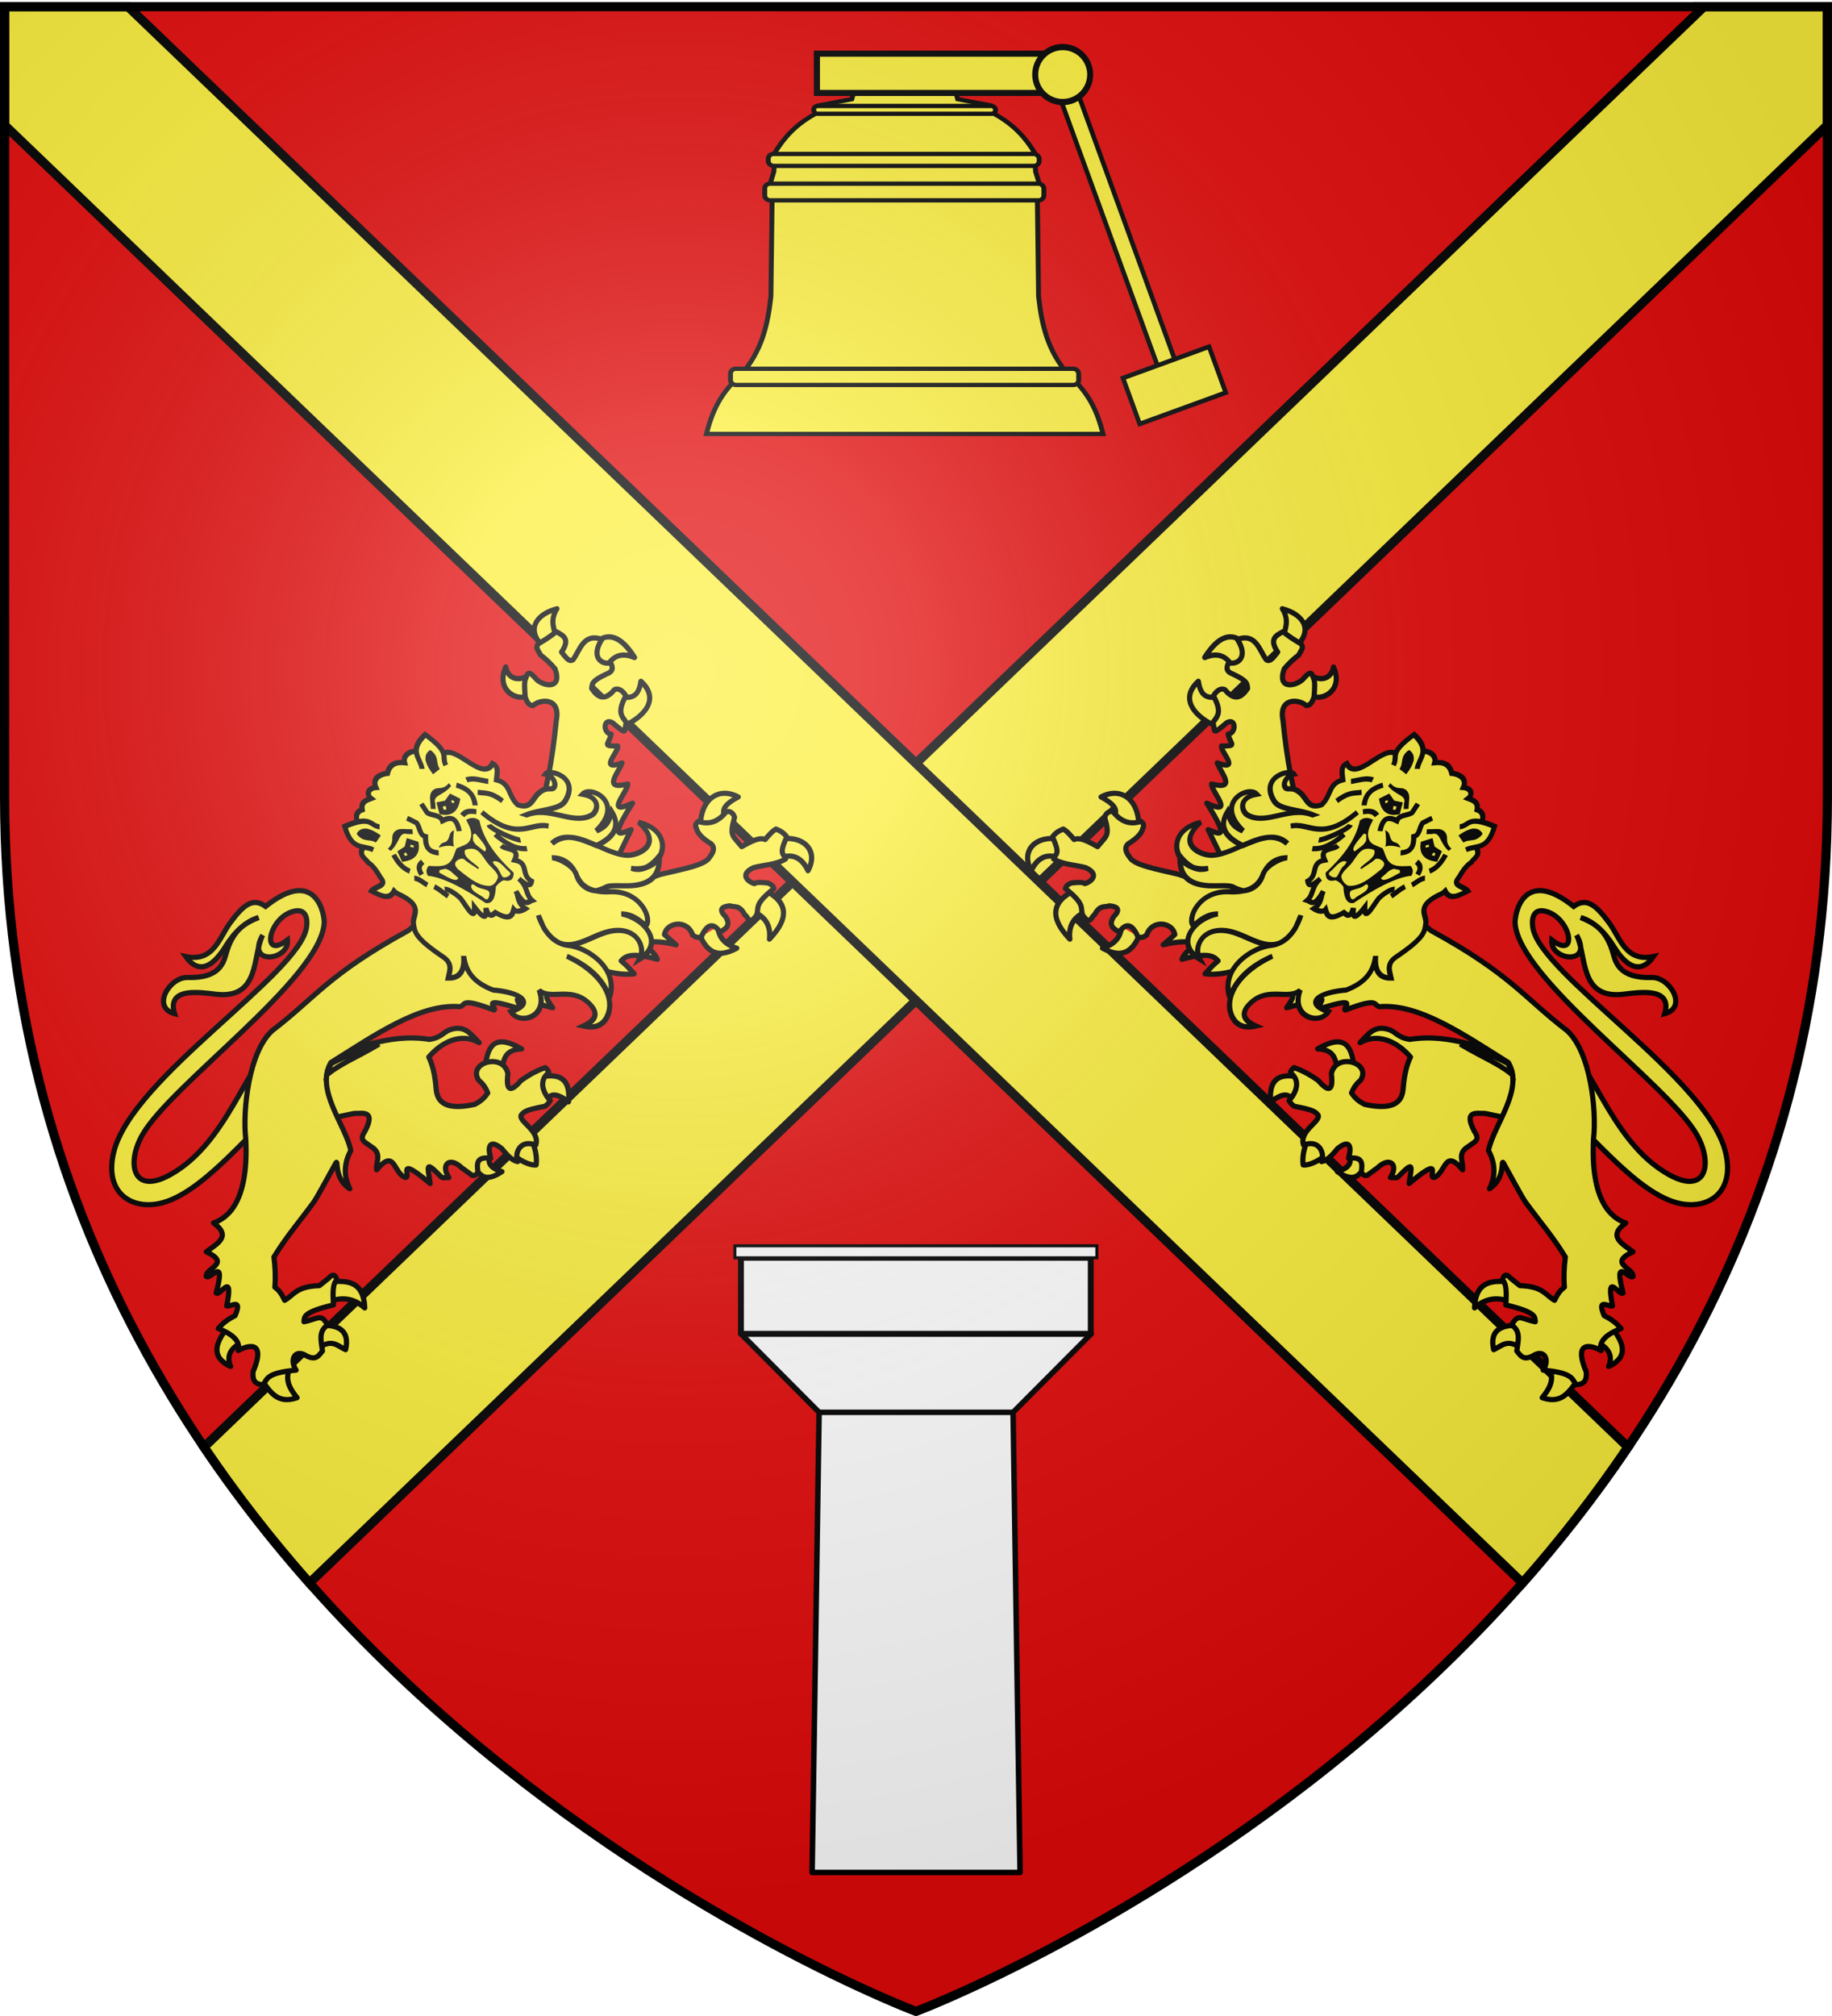 <svg xmlns="http://www.w3.org/2000/svg" xmlns:xlink="http://www.w3.org/1999/xlink" width="600" height="660" version="1.0"><defs><g id="k"><use xlink:href="#j" width="810" height="540" transform="rotate(72)"/><use xlink:href="#j" width="810" height="540" transform="rotate(144)"/></g><g id="v"><use xlink:href="#u" width="810" height="540" transform="rotate(72)"/><use xlink:href="#u" width="810" height="540" transform="rotate(144)"/></g><g id="c"><path id="b" d="M0 0v1h.5L0 0z" transform="rotate(18 3.157 -.5)"/><use xlink:href="#b" width="810" height="540" transform="scale(-1 1)"/></g><g id="d"><use xlink:href="#c" width="810" height="540" transform="rotate(72)"/><use xlink:href="#c" width="810" height="540" transform="rotate(144)"/></g><g id="u"><path id="t" d="M0 0v1h.5L0 0z" transform="rotate(18 3.157 -.5)"/><use xlink:href="#t" width="810" height="540" transform="scale(-1 1)"/></g><g id="g"><path id="f" d="M0 0v1h.5L0 0z" transform="rotate(18 3.157 -.5)"/><use xlink:href="#f" width="810" height="540" transform="scale(-1 1)"/></g><g id="h"><use xlink:href="#g" width="810" height="540" transform="rotate(72)"/><use xlink:href="#g" width="810" height="540" transform="rotate(144)"/></g><g id="j"><path id="i" d="M0 0v1h.5L0 0z" transform="rotate(18 3.157 -.5)"/><use xlink:href="#i" width="810" height="540" transform="scale(-1 1)"/></g><g id="r"><use xlink:href="#q" width="810" height="540" transform="rotate(72)"/><use xlink:href="#q" width="810" height="540" transform="rotate(144)"/></g><g id="q"><path id="p" d="M0 0v1h.5L0 0z" transform="rotate(18 3.157 -.5)"/><use xlink:href="#p" width="810" height="540" transform="scale(-1 1)"/></g><g id="n"><path id="m" d="M0 0v1h.5L0 0z" transform="rotate(18 3.157 -.5)"/><use xlink:href="#m" width="810" height="540" transform="scale(-1 1)"/></g><g id="o"><use xlink:href="#n" width="810" height="540" transform="rotate(72)"/><use xlink:href="#n" width="810" height="540" transform="rotate(144)"/></g><path id="l" d="M2.922 27.672c0-5.951 2.317-9.843 5.579-11.012 1.448-.519 3.307-.273 5.018 1.447 2.119 2.129 2.736 7.993-3.483 9.121.658-.956.619-3.081-.714-3.787-.99-.524-2.113-.253-2.676.123-.824.552-1.729 2.106-1.679 4.108H2.922z"/><path id="s" d="M2.922 27.672c0-5.951 2.317-9.843 5.579-11.012 1.448-.519 3.307-.273 5.018 1.447 2.119 2.129 2.736 7.993-3.483 9.121.658-.956.619-3.081-.714-3.787-.99-.524-2.113-.253-2.676.123-.824.552-1.729 2.106-1.679 4.108H2.922z"/><path id="e" d="M2.922 27.672c0-5.951 2.317-9.843 5.579-11.012 1.448-.519 3.307-.273 5.018 1.447 2.119 2.129 2.736 7.993-3.483 9.121.658-.956.619-3.081-.714-3.787-.99-.524-2.113-.253-2.676.123-.824.552-1.729 2.106-1.679 4.108H2.922z"/><radialGradient xlink:href="#a" id="y" cx="221.445" cy="226.331" r="300" fx="221.445" fy="226.331" gradientTransform="matrix(1.353 0 0 1.349 -77.63 -85.747)" gradientUnits="userSpaceOnUse"/><linearGradient id="a"><stop offset="0" style="stop-color:white;stop-opacity:.314"/><stop offset=".19" style="stop-color:white;stop-opacity:.251"/><stop offset=".6" style="stop-color:#6b6b6b;stop-opacity:.125"/><stop offset="1" style="stop-color:black;stop-opacity:.125"/></linearGradient></defs><g style="display:inline"><path d="M300 658.5s298.5-112.32 298.5-397.772V2.176H1.5v258.552C1.5 546.18 300 658.5 300 658.5z" style="fill:#e20909;fill-opacity:1;fill-rule:evenodd;stroke:none;stroke-width:1px;stroke-linecap:butt;stroke-linejoin:miter;stroke-opacity:1"/><path d="M558.063 2.188 66.813 473.75c10.774 15.951 22.4 30.778 34.53 44.5L598.5 40.969V2.187h-40.438z" style="fill:#fcef3c;fill-opacity:1;fill-rule:nonzero;stroke:#000;stroke-opacity:1;stroke-width:3"/><path d="M1.5 2.188v38.78L498.656 518.25c12.13-13.722 23.757-28.549 34.531-44.5L41.938 2.187H1.5z" style="fill:#fcef3c;fill-opacity:1;fill-rule:nonzero;stroke:#000;stroke-opacity:1;stroke-width:3"/></g><g style="display:inline"><g transform="matrix(.4 0 0 .352 408.66 .485)"><use xlink:href="#w" width="600" height="660" style="fill:#fcef3c;stroke-width:4" transform="matrix(-1 0 0 1 -558.596 0)"/><path d="m-281.008 84.068-41.782 1-1.437 5.812-27.063 5.813-1.937 7.281c-17.4 10.588-26.666 23.222-33.844 36.375l-.969 17.937-2.875 10.657 1.438 17-.969 88.25c-2.5 26.047-7.34 51.507-25.125 73.718-16.159 16.503-22.799 32.783-27.687 54.313h324.78c-4.888-21.53-11.528-37.81-27.687-54.313-17.785-22.211-22.624-47.671-25.125-73.718l-.968-88.25 1.437-17-2.906-10.657-.969-17.937c-7.177-13.153-16.413-25.787-33.812-36.375l-1.938-7.281-27.062-5.813-1.438-5.812-41.812-1h-.25z" style="fill:#fcef3c;fill-opacity:1;fill-rule:evenodd;stroke:#000;stroke-width:4;stroke-linecap:butt;stroke-linejoin:miter;stroke-miterlimit:4;stroke-opacity:1;stroke-dasharray:none"/><rect width="221.797" height="11.155" x="-392.617" y="141.797" ry="4.365" style="fill:#fcef3c;fill-opacity:1;stroke:#000;stroke-width:4;stroke-linecap:butt;stroke-linejoin:bevel;stroke-miterlimit:4;stroke-opacity:1;stroke-dasharray:none"/><rect width="228.562" height="15.52" x="-395.516" y="169.441" ry="4.365" style="fill:#fcef3c;fill-opacity:1;stroke:#000;stroke-width:4;stroke-linecap:butt;stroke-linejoin:bevel;stroke-miterlimit:4;stroke-opacity:1;stroke-dasharray:none"/><rect width="285.099" height="15.035" x="-423.543" y="341.611" ry="4.365" style="fill:#fcef3c;fill-opacity:1;stroke:#000;stroke-width:4;stroke-linecap:butt;stroke-linejoin:bevel;stroke-miterlimit:4;stroke-opacity:1;stroke-dasharray:none"/><rect width="148.831" height="7.275" x="-355.409" y="97.178" ry="3.395" style="fill:#fcef3c;fill-opacity:1;stroke:#000;stroke-width:4;stroke-linecap:butt;stroke-linejoin:bevel;stroke-miterlimit:4;stroke-opacity:1;stroke-dasharray:none"/></g><path d="M1075.237 132.23h30v16h-30v-16zM1087.237 34.23h6v98h-6v-98z" style="fill:#fcef3c;fill-opacity:1;fill-rule:nonzero;stroke:#000;stroke-width:1.5;stroke-opacity:1" transform="rotate(-20 697.501 2134.073)"/><path d="M967.545 48.429v-12.86h76v12.86h-76z" style="fill:#fcef3c;fill-opacity:1;fill-rule:nonzero;stroke:#000;stroke-width:2;stroke-opacity:1" transform="translate(-700 -18)"/><path d="M1121.177 60.54c0 4.841-4.095 8.765-9.147 8.765-5.05 0-9.146-3.924-9.146-8.765 0-4.84 4.095-8.765 9.146-8.765 5.052 0 9.147 3.924 9.147 8.765z" style="fill:#fcef3c;fill-opacity:1;fill-rule:nonzero;stroke:#000;stroke-width:1.99;stroke-opacity:1" transform="matrix(.984 0 0 1.027 -746.195 -37.768)"/></g><g id="x" style="display:inline"><g style="fill:#fcef3c;fill-opacity:1;stroke:#000;stroke-width:4.131;stroke-linecap:round;stroke-linejoin:round;stroke-miterlimit:4;stroke-opacity:1;stroke-dasharray:none"><path d="M370.348 418.672c-.757-.409 10.795-7.444 8.59-10.554-12.166-10.39-23.678-16.2-30.678 9.572 9.986-9.293 15.908-3.68 22.088.982zM363.967 461.867c1.628 1.905-2.466-25.398-10.799-17.18-15.35 9.456-14.821 19.668-2.7 30.433 2.355-16.002 7.957-14.468 13.5-13.253h0zM410.107 474.874c1.215-2.802-4.352-5.085-9.77-5.373-5.419-.288-10.69 1.42-8.882 6.6 3.876 10.775 8.42 15.311 11.29 17.762 2.197-1.594 6.432-8.372 7.362-18.989zM439.313 460.149c.65-7.01-20.039-.25-15.707 2.208 4.331 2.458 7.325 5.986 1.963 16.199 17.299-3.31 13.094-11.398 13.744-18.407z" style="fill:#fcef3c;fill-opacity:1;fill-rule:nonzero;stroke:#000;stroke-width:4.131;stroke-linecap:round;stroke-linejoin:round;stroke-miterlimit:4;stroke-opacity:1;stroke-dasharray:none;stroke-dashoffset:0;marker:none;visibility:visible;display:inline;overflow:visible" transform="rotate(43.83 71.318 610.425) scale(.42 .403)"/></g><path d="m1147.11 216.306-10.371-18.177-2.842 4.393c-8.141 6.75-21.027 9.748-30.093 21.706-3.907 2.72-5.182 1.135-8.224 2.92-3.941 2.314-3.312 5.648-3.356 9.76 2.021-6.862 9.128-9.155 15.972-8.46.865 2.71 2.632 5.824 5.597 9.444 2.105 2.566 4.618 6.96-5.684 13.255-1.152.333-3.165.957-6 .303-.885-2.125-.95-3.779-.79-5.302-1.35-7.182-12.822-1.131-8.842 5.302 5.048 4.15 3.512 5.334-1.737 4.847-2.653.459-5.319.932-9 2.575-.046.852-.053 1.667.315 2.12 5.737-.645 6.358 5.833 6.316 7.272.771.17 1.507.372 2.685.151 5.85-3.813 6.443-3.609 7.987-3.488 2.315.806-1.03 8.476 3.54 10.91 2.881-5.749 7.756-2.393 8.454-.172 1.172-1.639 1.102-4.298.861-7.098.846-6.217 3.793-2.772 5.053-.152 2.967-3.733 4.548-2.37 6.528.455 1.412.193 1.563-.014 2.157-.606l.79-4.393c.253-5.895 4.59-5.903 5.534-.688.755-.783 1.737-1.228 1.749-2.039.114-7.953.617-6.092 4.32-.926 1.789-16.247 3.215-5.271 4.818-7.557 1.758-4.057-4.53-9.676 5.21-8.634-1.564-2.26-5.443-2.576-4.105-7.27.501-3.001 1.44-4.292-2.318-5.151-7.83-2.675-3.243-5.075-1.421-6.968l6.794-4.233.103-4.098h0z" style="fill:#fcef3c;fill-opacity:1;fill-rule:nonzero;stroke:#000;stroke-width:1.789;stroke-linecap:round;stroke-linejoin:round;stroke-miterlimit:4;stroke-opacity:1;stroke-dasharray:none;stroke-dashoffset:0;marker:none;visibility:visible;display:inline;overflow:visible" transform="rotate(43.83 596.997 -452.782) scale(.95)"/><g style="fill:#fcef3c;fill-opacity:1;stroke:#000;stroke-width:4.131;stroke-linecap:round;stroke-linejoin:round;stroke-miterlimit:4;stroke-opacity:1;stroke-dasharray:none"><path d="M101.78 203.343c1.028 2.82-1.806 3.334-11.218 5.244-4.701-5.94-6.659-13.958-17.946-15.708 15.229-10.814 28.246-6.806 29.164 10.464zM137.93 220.613c.034 6.186-11.615-7.015-12.145-10.284 7.637-1.403 13.801-9.663 7.303-18.322 19.426 6.085 13.916 26.579 4.842 28.606h0zM80.254 254.236c8.912 1.745 4.797-21.628-7.853-19.634-12.65 1.993-17.447 11.84-11.78 32.15 3.685-11.319 10.722-14.261 19.633-12.516h0zM106.76 295.468c-.456-12.487-15.083-24.72-15.952-16.199-4.11 4.876-7.407 12.09-19.634 3.927.203 26.901 29.11 16.958 35.586 12.272h0z" style="fill:#fcef3c;fill-opacity:1;fill-rule:nonzero;stroke:#000;stroke-width:4.131;stroke-linecap:round;stroke-linejoin:round;stroke-miterlimit:4;stroke-opacity:1;stroke-dasharray:none;stroke-dashoffset:0;marker:none;visibility:visible;display:inline;overflow:visible" transform="matrix(.273 .319 -.3 .268 458.02 124.444)"/></g><path d="m1020.386 225.097 9.258-23.926-4.17-5.464c-9.027-4.53-18.864-11.55-29.338-20.521-6.68-4.68-1.085-9.195 2.287-9.237 1.038-1.096.574-2.439-.138-3.992-2.085-2.573-3.31-3.94-4.364-4.408-1.326-.549-2.928-2.198-2.646 2.32.239 3.2-3.809 9.636-7.12 2.203-.182-2.454-.008-5.083.316-6.958-.549-1.228-.229-3.151-2.214-3.229-3.229.776-5.589 1.152-7.268 1.22-.87 2.762-1.762 5.202 3.54 6.37.162 2.042.663 4.416-1.033 4.63-4.007-.691-8.972-4.255-12.022 1.827 7.163 1.694 6.133 6.44 3.423 7.863.507 2.129 1.729 2.75 3.665 1.866 5.835-2.01 5.976-.774 7.169.06.642 3.67-.116 6.322-5.376 5.708-1.285.319-1.941 2.099-1.34 4.276 5.943 1.918 5.854 3.851 6.2 6.739 2.808 1.546 2.777 3.845 3.5-3.204 1.042-3.659 4.958.286 3.059 2.452 3.138 2.161 5.25.64 1.217 4.528.94 1.729 11.03 1.661 2.955 5.237 3.343 1.656 11.55 2.075 3.634 6.594 1.57 1.913 13.9 2.388 3.35 5.92 15.698 3.805 9.723 4.84 6.687 6.25l10.24 3.803 6.529 1.073h0z" style="fill:#fcef3c;fill-opacity:1;fill-rule:nonzero;stroke:#000;stroke-width:1.789;stroke-linecap:round;stroke-linejoin:round;stroke-miterlimit:4;stroke-opacity:1;stroke-dasharray:none;stroke-dashoffset:0;marker:none;visibility:visible;display:inline;overflow:visible" transform="rotate(43.83 596.997 -452.782) scale(.95)"/><path d="M1140.991 187.827c14.797-.998 37.893 13.862 59.564 8.142 14.431-3.81 8.18-13.427-2.682-16.595-19.194-5.598-81.163 3.742-95.527-9.102-2.388-2.135-11.615-16.212 10.484-18.241.976-5.303 5.069-5.683 12.68-4.389 6.323 1.075 13.55 5.943 19.14-2.194.452 2.876.851 10.33-12.192 6.994-6.031-1.555-11.158-1.415-15.239.686 5.227-2.099 9.696-2.862 16.58 1.148 2.873 1.674 7.588 4.77 15.432-3.213 4.349-4.426 16.13-1.264 11.845 5.905-4.347-8.5-11.289.592-14.842 4.938-9.886 12.092-18.286-.819-25.845-3.43 11.723 3.48-.518 12.81-4.999 7.133 11.505-1.275-.185-9.865-8.015-5.856-4.616 2.364-1.782 5.723.418 7.357 13.108 9.739 78.603-4.23 101.052 9.52 11.967 7.33 10.382 17.998 1.585 23.728-12.551 8.175-39.727 3.748-52.371 5.161l-17.068-17.692z" style="fill:#fcef3c;fill-opacity:1;stroke:#000;stroke-width:1.789;stroke-miterlimit:4;stroke-opacity:1;stroke-dasharray:none;display:inline" transform="rotate(43.83 596.997 -452.782) scale(.95)"/><g style="fill:#fcef3c;fill-opacity:1;stroke:#000;stroke-width:4.131;stroke-linecap:round;stroke-linejoin:round;stroke-miterlimit:4;stroke-opacity:1;stroke-dasharray:none"><path d="M80.5 430.37c-14.068 9.796-15.988 27.923 1.718 33.87-3.657-11.418-.431-18.851 8.344-23.071M117.314 450.986c-7.071 19.963.527 30.677 23.56 31.66-8.945-7.875-9.518-16.588-5.399-25.77M178.425 442.6c5.78 17.186-2.499 23.436-14.235 26.998 5.028-9.914 3.79-17.322-.982-23.316M118.54 377.358c-14.28-15.273-31.367-13.028-36.813 4.418 13.159-3.965 16.864-.964 17.67 4.172" style="fill:#fcef3c;fill-opacity:1;fill-rule:nonzero;stroke:#000;stroke-width:4.131;stroke-linecap:round;stroke-linejoin:round;stroke-miterlimit:4;stroke-opacity:1;stroke-dasharray:none;stroke-dashoffset:0;marker:none;visibility:visible;display:inline;overflow:visible" transform="rotate(43.83 64.393 612.907) scale(.42 .403)"/></g><g style="fill:#fcef3c;fill-opacity:1;stroke:#000;stroke-width:4.131;stroke-linecap:round;stroke-linejoin:round;stroke-miterlimit:4;stroke-opacity:1;stroke-dasharray:none"><path d="M572.974 436.46c-11.202 8.898-18.864 18.779-5.38 34.535.878-11.713 6.702-19.467 16.834-23.776M600.915 457.285c-10.153 9.774-12.028 19.031 0 27.42 2.586-6.536 1.415-14.806 15.271-16.14M641.87 463.88c9.868 4.062 11.572 12.615 12.322 21.692 15.656-7.732 11.18-19.818 10.586-31.064M656.101 421.708c8.446-2.408 15.2-.974 18.57 8.157 6.174-16.49-3.586-22.24-18.57-24.47" style="fill:#fcef3c;fill-opacity:1;fill-rule:nonzero;stroke:#000;stroke-width:4.131;stroke-linecap:round;stroke-linejoin:round;stroke-miterlimit:4;stroke-opacity:1;stroke-dasharray:none;stroke-dashoffset:0;marker:none;visibility:visible;display:inline;overflow:visible" transform="rotate(43.83 64.393 612.907) scale(.42 .403)"/></g><path d="M1057.731 244.228c7.607-6.816 7.256-1.375 7.901 1.523 9.39-15.328 5.449-9.967 8.517-7.729 7.188-13.159 5.111-5.388 6.598-5.668 5.556-11.723 5.74-7.715 7.75-9.053 9.113-10.305 27.76-13.166 45.345-16.856 10.486 2.932 11.302 19.206 16.074 26.641 1.969.603 7.318 2.575 9.352 9.24 1.631-6.666-4.672-10.307-2.587-9.709 2.085.599 12.675 4.068 14.796 4.443 8.488 1.502 14.594 1.959 22.95 4.127 2.054 2.751 4.316 5.369 6.982 7.729-.4 1.986.083 3.802.69 5.594-3.735.935-6.169-.73-12.122 4.637l-3.99.368c-2.597-.2-2.545.947-1.688 2.503 1.366-.462 3.752 1.645 6.752 5.3 9.68-5.731 10.158-3.8 11.356-2.871-4.227 2.728-6.386 1.887-5.064 6.477 3.921-.745 5.468 2.61 7.442 5.226 1.87.14 3.857 1.029 5.141-2.576 1.05-4.699 5.271-3.21 5.985 1.03 8.236-6.569 9.25-4.59 11.662-4.269 2.333-2.346 1.17-4.022-.537-5.594-12.058-5.179-3.572-8.319-1.381-8.833-2.723-1.6-2.699-5.098-.307-10.23-1.764-.075-2.992-.426-7.29.809-6.226-2.714-.973-3.11-.23-4.417-10.425-7.289-.426-3.89-.46-5.74-11.626-7.085-1.524-4.537-1.457-6.478-1.807-2.315-9.385 2.91-5.908-6.11-4.637.563-10.13 2.292-8.67-5.447-4.639 2.145-13.88 3.225-28.13-13.258-5.909-7.729-21.416-20.907-32.456-20.536-18.342 2.093-27.412-.603-57.545 7.581l-47.723 4.573-11.433.957c.248 20.354-4.884 33.428-11.916 38.353-.348.243-4.916 2.246-5.275 2.458-7.009 4.142-13.214 8.267-16.108 7.41-3.29-.439-4.175-1.917-3.376-4.121.383-1.938.627-3.85 0-5.594-.544-.836-.405-2.163-2.455-1.914-1.96 3.763-5.204 4.817-9.207 4.269-.998.42-1.628 1.813-.767 3.386 5.967 3.502 4.731 4.107 5.217 8.98-3.375.891-6.741 1.786-7.52 3.827-1.854-.167-3.756-.4-5.217 0-.73 1.613-1.059 3.148-.767 4.564 6.541 2.469 4.579 3.578 5.524 5.152 3.684-.784 6.66-3.603 9.975-5.446 5.19-1.864 4.857 2.093 3.683 4.122-1.177.201-2.353 1.768-3.53 3.091-.71 1.565-.444 2.193-.153 2.797 9.3-.842 8.106 1.392 10.742 2.503 4.477.88 2.322-1.712 2.762-2.945-1.094-3.916.787-4.12 1.534-5.74 1.395-1.119 3.798-2.664 3.683 1.618.748 3.67 2.922 3.039 5.064 2.503-.672-4.321 1.598-4.996 5.831-3.239.827-.41 1.472-1.113 1.688-2.502-2.553-5.422 3.588-9.466 6.905-6.855l-.46 5.3c3.267-5.207 6.092-7.53 8.133-8.097-.666 3.135-.765 5.647 0 7.213 4.666-7.936 7.109-8.41 9.36-8.243-.353 2.834-.18 4.407-.153 6.33 3-2.281 4.7-4.74 6.292-7.214 3.42-2.286 3.812.323 3.376 4.27.921.177 2.187-.946 4.296-3.24 2.419-4.907 4.128-5.037 6.292-4.268.219-3.01 1.205-7.493-.153-8.833.538-.65 2.335.389 3.836 1.03.459-2.769-.074-6.68-.614-10.6 1.616.021 2.493.75 3.53 1.326-.405-3.681-.836-7.268-1.842-8.833" style="fill:#fcef3c;fill-opacity:1;fill-rule:nonzero;stroke:#000;stroke-width:1.789;stroke-linecap:round;stroke-linejoin:round;stroke-miterlimit:4;stroke-opacity:1;stroke-dasharray:none;stroke-dashoffset:0;marker:none;visibility:visible;display:inline;overflow:visible" transform="rotate(43.83 596.997 -452.782) scale(.95)"/><path d="M1137.719 208.482c-1.457-1.105-.688-.703-3.742-1.707-4.926 1.454-11.17 3.67-16.475 6.58 9.474-2.248 13.396-4.146 20.217-4.873z" style="fill:#fcef3c;fill-opacity:1;fill-rule:evenodd;stroke:#000;stroke-width:1.789;stroke-linecap:butt;stroke-linejoin:miter;stroke-miterlimit:4;stroke-opacity:1;stroke-dasharray:none;display:inline" transform="rotate(43.83 596.997 -452.782) scale(.95)"/><g style="stroke-width:2.635;display:inline"><path d="M1158.97 923.296c-12.732 3.39-15.563 17.634-26.94 19.396-3.775.585-10.226-3.645-3.502-10.506-6.895-.927-14.696 15.928 6.862 17.843-7.173 1.696-9.553-.784-13.058-2.757 1.151 7.15 6.212 10.791 18.05 8.351 4.382-7.243 8.592-14.773 17.78-14.008-15.733-.383-17.316 19.054-27.21 26.67-4.743 3.65-19.08 6.662-16.099-8.936-13.079 14.853 6.756 27.068 18.794 15.131-3.956 5.507-11.3 4.645-15.894 3.772 4.325 4.6 10.913 11.134 25.053.538 9.048-6.78 5.526-3.228 13.032-6.198 3.682-2.674 5.076-7.43 2.852-11.82-1.86-3.669 1.14-10.973 4.32-13.77-4.297 3.088-6.414 7.397-4.31 13.74 1.925 5.803-.066 11.049-8.082 16.163-13.395 8.546-8.482 22.907-3.502 23.436.88-4.115 1.583-8.268 6.196-11.583-8.152 8.54-8.097 24.093 7.812 22.359-6.904-2.683-10.098-13.617 3.233-19.396 10.862-4.708 28.506-2.355 26.13-20.473l-2.154-6.602c4.205 9.22 1.91 16.645-1.735 19.822-8.378 7.303-13.167 24.514.118 32.037-3.76-9.044-1.789-18.425 3.772-28.017-8.224 15.102-6.652 28.811 2.424 33.943 5.149 2.912 10.13 2.24 14.547-2.694-8.965 1.942-11.014-1.86-9.967-7.812 1.91-10.86 14.812-11.562 16.163-18.857 5.04 13.084 20.073 7.634 19.127-.27-13.537 4.013-10.736-4.41 0-13.469 4.104-6.53 6.231-13.388.539-21.55 4.669 6.165 9.338 7.21 14.008 3.77-2.612-1.955-7.02-3.8-5.119-9.428 5.367-15.881 3.226-18.024.808-21.551-2.299-3.355-9.723-3.115-4.58-13.739.68-1.402 1.413-2.136 1.617-4.04 5.347 2.161 7.273-2.516 9.429-6.735-2.786-.806-8.61 3.085-8.351-2.425-.55-3.234-1.062-6.463 0-9.429-.392-2.54 1.884-5.481-3.502-7.273l-5.657-10.776c-.966-1.877-2.356-4.749-6.417-3.478-2.05-3.317-4.718-2.45-7.592-1.64.74-2.72-1.995-4.948-5.753-2.654-1.495-5.084-7.064-3.445-9.602-1.926-4.228-2.983-7.638-1.668-10.775 1.078-2.27-4.602-9.313-1.673-10.237.539l-10.237 7.812c-7.133 2.674-5.666 22.117-15.894 18.049-1.566 3.202 1.7 5.114 4.041 7.274-4.788 5.795.54 8.975-.27 15.624-4.134 5.902-8.035 2.076-12.93 1.886-6.343-.247-5.876 3.363-8.59 2.258-1.952-.795-3.184-4.527-.57-7.377-3.5-.966-13.465 11.273 1.045 15.964 5.376 1.738 13.216-4.344 20.776-6.266z" style="fill:#fcef3c;fill-opacity:1;stroke:#000;stroke-width:2.635;stroke-miterlimit:4;stroke-opacity:1;stroke-dasharray:none" transform="matrix(.478 .376 -.434 .528 276.682 -656.494)"/><path d="M1175.533 880.72c-1.101-5.035-6.274-2.668-1.893-17.67 12.658.935 10.002 7.512 13.04 11.99M1224.175 884.26c3.81-3.47-.827-6.766 14.355-10.473 5.52 11.43-1.504 12.418-3.863 17.288M1179.95 927.414c-.335 3.155-7.385 6.31-.631 9.465-5.132 5.204 2.626 7.31.21 12.83 1.741 1.417 3.356 1.441 4.417-4.627-1.09 5.908 2.701 7.853 1.893 11.99 2.1-.72 5.356 1.135 3.576-8.204.706 3.106 3.626 4.803 2.021 9.38 1.856-.148 5.1-.868 5.13-3.07 2.813 1.824 5.638 3.118 8.675-4.27 2.17.027 4.731.502 2.473-4.564 4.164 5.61 4.542 1.8 4.417-3.653 5.547 6.43 2.559-4.54 2.85-7.922.518-3.227 1.8-6.598 3.439-7.69" style="fill:#fcef3c;fill-opacity:1;stroke:#000;stroke-width:2.635;stroke-miterlimit:4;stroke-opacity:1;stroke-dasharray:none" transform="matrix(.478 .376 -.434 .528 276.682 -656.494)"/><path d="M1208.48 911.578c4.449-3.625 3.005-6.693-.086-10.046 2.079-2.353-.99-5.256-.945-7.813l2.318-4.55M1178 891.315c-4.658 5.95-3.295 9.761-.944 13.222M1171.561 900.33c-2.592 2.585-5.43 3.378-7.383 10.647M1171.99 892.346c-3.761 1.087-5.852 4.512-8.585 7.04M1176.627 909.088c-4.592 22.229-16.912 17.92-23.01 24.984M1178 915.87c.76 2.408-6.11 14.137-7.984 15.111M1170.274 936.133c4.932-2.8 7.122-8.326 8.413-14.768M1227.883 898.957c.713 3.663 1.104 7.326-1.116 10.99M1227.282 913.896c-1.8 1.57-2.103 4.26-3.09 6.439M1221.873 922.997c-1.28 2.575-1.66 5.151-2.49 7.727M1178.773 907.285c1.84-1.843 3.931-3.615 7.126-2.748M1218.181 910.204c3.29-.04 4.483 1.854 4.808 4.55M1192.47 909.497c-3.454-6.029-1.615-7.952 3.492-8.93-1.149-2.923 2.753-5.08 3.584-7.5l-.622-5.068M1182.637 897.24l1.545-3.091 3.95 1.03 3.434-1.545 1.717 3.434c-3.417 3.444-6.99 2.864-10.646.172z" style="fill:none;stroke:#000;stroke-width:2.635;stroke-miterlimit:4;stroke-opacity:1;stroke-dasharray:none" transform="matrix(.478 .376 -.434 .528 276.682 -656.494)"/><path d="m1184.968 898.773 1.185-3.752h2.765l2.37 3.95-6.32-.198z" style="fill:#000;fill-opacity:1;stroke:none" transform="matrix(.478 .376 -.434 .528 276.682 -656.494)"/><path d="m1225.192 903.476-.985-3.312-4.069.33-3.113-2.12-2.288 3.085c2.768 3.985 6.387 4.034 10.455 2.017z" style="fill:none;stroke:#000;stroke-width:2.635;stroke-miterlimit:4;stroke-opacity:1;stroke-dasharray:none" transform="matrix(.478 .376 -.434 .528 276.682 -656.494)"/><path d="m1222.356 904.255-.515-3.9-2.723-.48-3.02 3.478 6.258.902zM1194.313 907.542c2.179 1.959 4.407 3.9 5.667 6.182 1.603-2.183 4.14-3.164 6.697-4.121-1.222-.52-2.43-1.063-4.465-.172-1.629.368-2.814-.274-3.95-1.03-1.881-1.275-2.744-.925-3.949-.859z" style="fill:#000;fill-opacity:1;stroke:none" transform="matrix(.478 .376 -.434 .528 276.682 -656.494)"/><path d="M1185.784 907.282c.677 3.11 1.44 6.21 3.899 7.974 2.593 1.86 4.388 1.312 7.206.591l2.54-.65c1.688.66 3.052 1.667 4.962 2.481 5.107 2.176 8.61-.92 12.76-4.194 1.603.415 3.14.965 3.661 3.544-6.19 5.32-11.186 16.783-14.708 27.35-2.982 3.176-7.43-.654-9.805-3.072-1.831-.514-3.662-.609-5.494-.178-2.313 2.754-4.476 2.68-6.734.178 1.633-10.8 1.502-21.067-3.603-29.83.549-2.458 2.406-3.783 5.316-4.194zM1180.423 888.338v1.755c6.787 1.37 10.93-2.21 12.614 1.921l1.754 2.172 1.921-1.504-3.258-4.177c-1.908-2.364-4.777-2.948-7.184-1.253-1.678 1.183-3.455 1.61-5.847 1.086zM1228.224 894.935l-.454 1.694c-6.91-.433-9.986-4.963-12.682-1.409l-2.256 1.644-1.467-1.95 4.228-3.19c2.455-1.791 5.378-1.612 7.264.648 1.315 1.576 2.92 2.45 5.367 2.563z" style="fill:#000;fill-opacity:1;stroke:none" transform="matrix(.478 .376 -.434 .528 276.682 -656.494)"/><path d="M1196.497 918.331c-6.774 1.9-5.148 6.463-4.873 11.184.175 3.01-1.389 7.662.851 9.012 1.983 1.195 4.762 1.55 6.078.605 4.074-2.927 5.531-6.908 7.54-15.926-.029-1.43-.123-2.82-1.852-3.204-1.769-.267-3.876.409-4.177 1.61-.327 2.527-1.644 4.884-2.372 7.678l-.85-.05c.091-3.427 3.389-8.96-.345-10.909zM1186.617 915.195l1.252-.4 2.053 2.303c.307 1.015.289 1.92.2 2.803l-1.252 4.757c-2.625.327-2.345-4.744-2.253-9.463zM1214.98 919.222l-.964-.892-2.834 1.22c-.708.79-1.074 1.619-1.367 2.457l-.875 4.84c2.241 1.405 4.13-3.31 6.04-7.625z" style="fill:#fcef3c;fill-opacity:1;stroke:none" transform="matrix(.478 .376 -.434 .528 276.682 -656.494)"/><path d="M1189.181 930.97c-.191.078-1.027.246-1.027.246-2.67 1.687-1.793 5.832-2.661 8.767l.373.857c.945.437 2.013.202 3.109-.184 1.03-.497 1.264-1.14 1.052-1.867-.374-2.003-1.243-3.937-.652-6.076l-.194-1.743z" style="opacity:.98;fill:#fcef3c;fill-opacity:1;stroke:none" transform="matrix(.478 .376 -.434 .528 276.682 -656.494)"/><path d="M1206.428 933.792c1.843 2.564-1.274 5.978-1.568 9.025l-.667.655c-1.04.052-1.942-.567-2.814-1.335-.77-.847-.745-1.532-.276-2.125 1.097-1.718 2.859-3.196 3.415-5.307.344-1.303.78-1.717 1.91-.913z" style="fill:#fcef3c;fill-opacity:1;stroke:none" transform="matrix(.478 .376 -.434 .528 276.682 -656.494)"/><path d="M1183.947 880.336h-4.623c-.03-2.034-1.874-3.672-2.622-5.618-.582-1.514-.35-4.11.395-4.465 1.81.08 3.386.179 5.224 2.592 1.245 2.497 1.593 4.915 1.626 7.491zM1226.642 887.902l4.465 1.197c.555-1.957 2.76-3.063 3.987-4.749.954-1.311 1.402-3.88.774-4.414-1.77-.391-3.316-.704-5.716 1.151-1.85 2.09-2.811 4.336-3.51 6.815z" style="fill:#000;fill-opacity:1;stroke:none" transform="matrix(.478 .376 -.434 .528 276.682 -656.494)"/></g></g><use xlink:href="#x" width="600" height="660" style="display:inline" transform="matrix(-1 0 0 1 602.383 0)"/><g style="display:inline"><path d="m268.268 456.37-2.288 150.637h68.1l-2.287-150.638h-63.525zM242.674 430.663l25.594 25.706h63.525l25.593-25.706H242.674z" style="fill:#fff;fill-opacity:1;fill-rule:nonzero;stroke:#000;stroke-width:1.8;stroke-linecap:square;stroke-linejoin:round;stroke-miterlimit:4;stroke-opacity:1;stroke-dasharray:none" transform="translate(0 6)"/><path d="M242.674 405.782v24.881h114.562v-24.881H242.674z" style="fill:#fff;fill-opacity:1;fill-rule:nonzero;stroke:#000;stroke-width:1.922;stroke-linecap:square;stroke-linejoin:round;stroke-miterlimit:4;stroke-opacity:1;stroke-dasharray:none" transform="translate(0 6)"/><path d="M240.674 401.85v3.932h118.562v-3.932H240.674z" style="fill:#fff;fill-opacity:1;fill-rule:nonzero;stroke:#000;stroke-opacity:1" transform="translate(0 6)"/></g><path d="M300 658.5s298.5-112.32 298.5-397.772V2.176H1.5v258.552C1.5 546.18 300 658.5 300 658.5z" style="opacity:1;fill:url(#y);fill-opacity:1;fill-rule:evenodd;stroke:none;stroke-width:1px;stroke-linecap:butt;stroke-linejoin:miter;stroke-opacity:1"/><path d="M300 658.5S1.5 546.18 1.5 260.728V2.176h597v258.552C598.5 546.18 300 658.5 300 658.5z" style="opacity:1;fill:none;fill-opacity:1;fill-rule:evenodd;stroke:#000;stroke-width:3;stroke-linecap:butt;stroke-linejoin:miter;stroke-miterlimit:4;stroke-dasharray:none;stroke-opacity:1"/></svg>